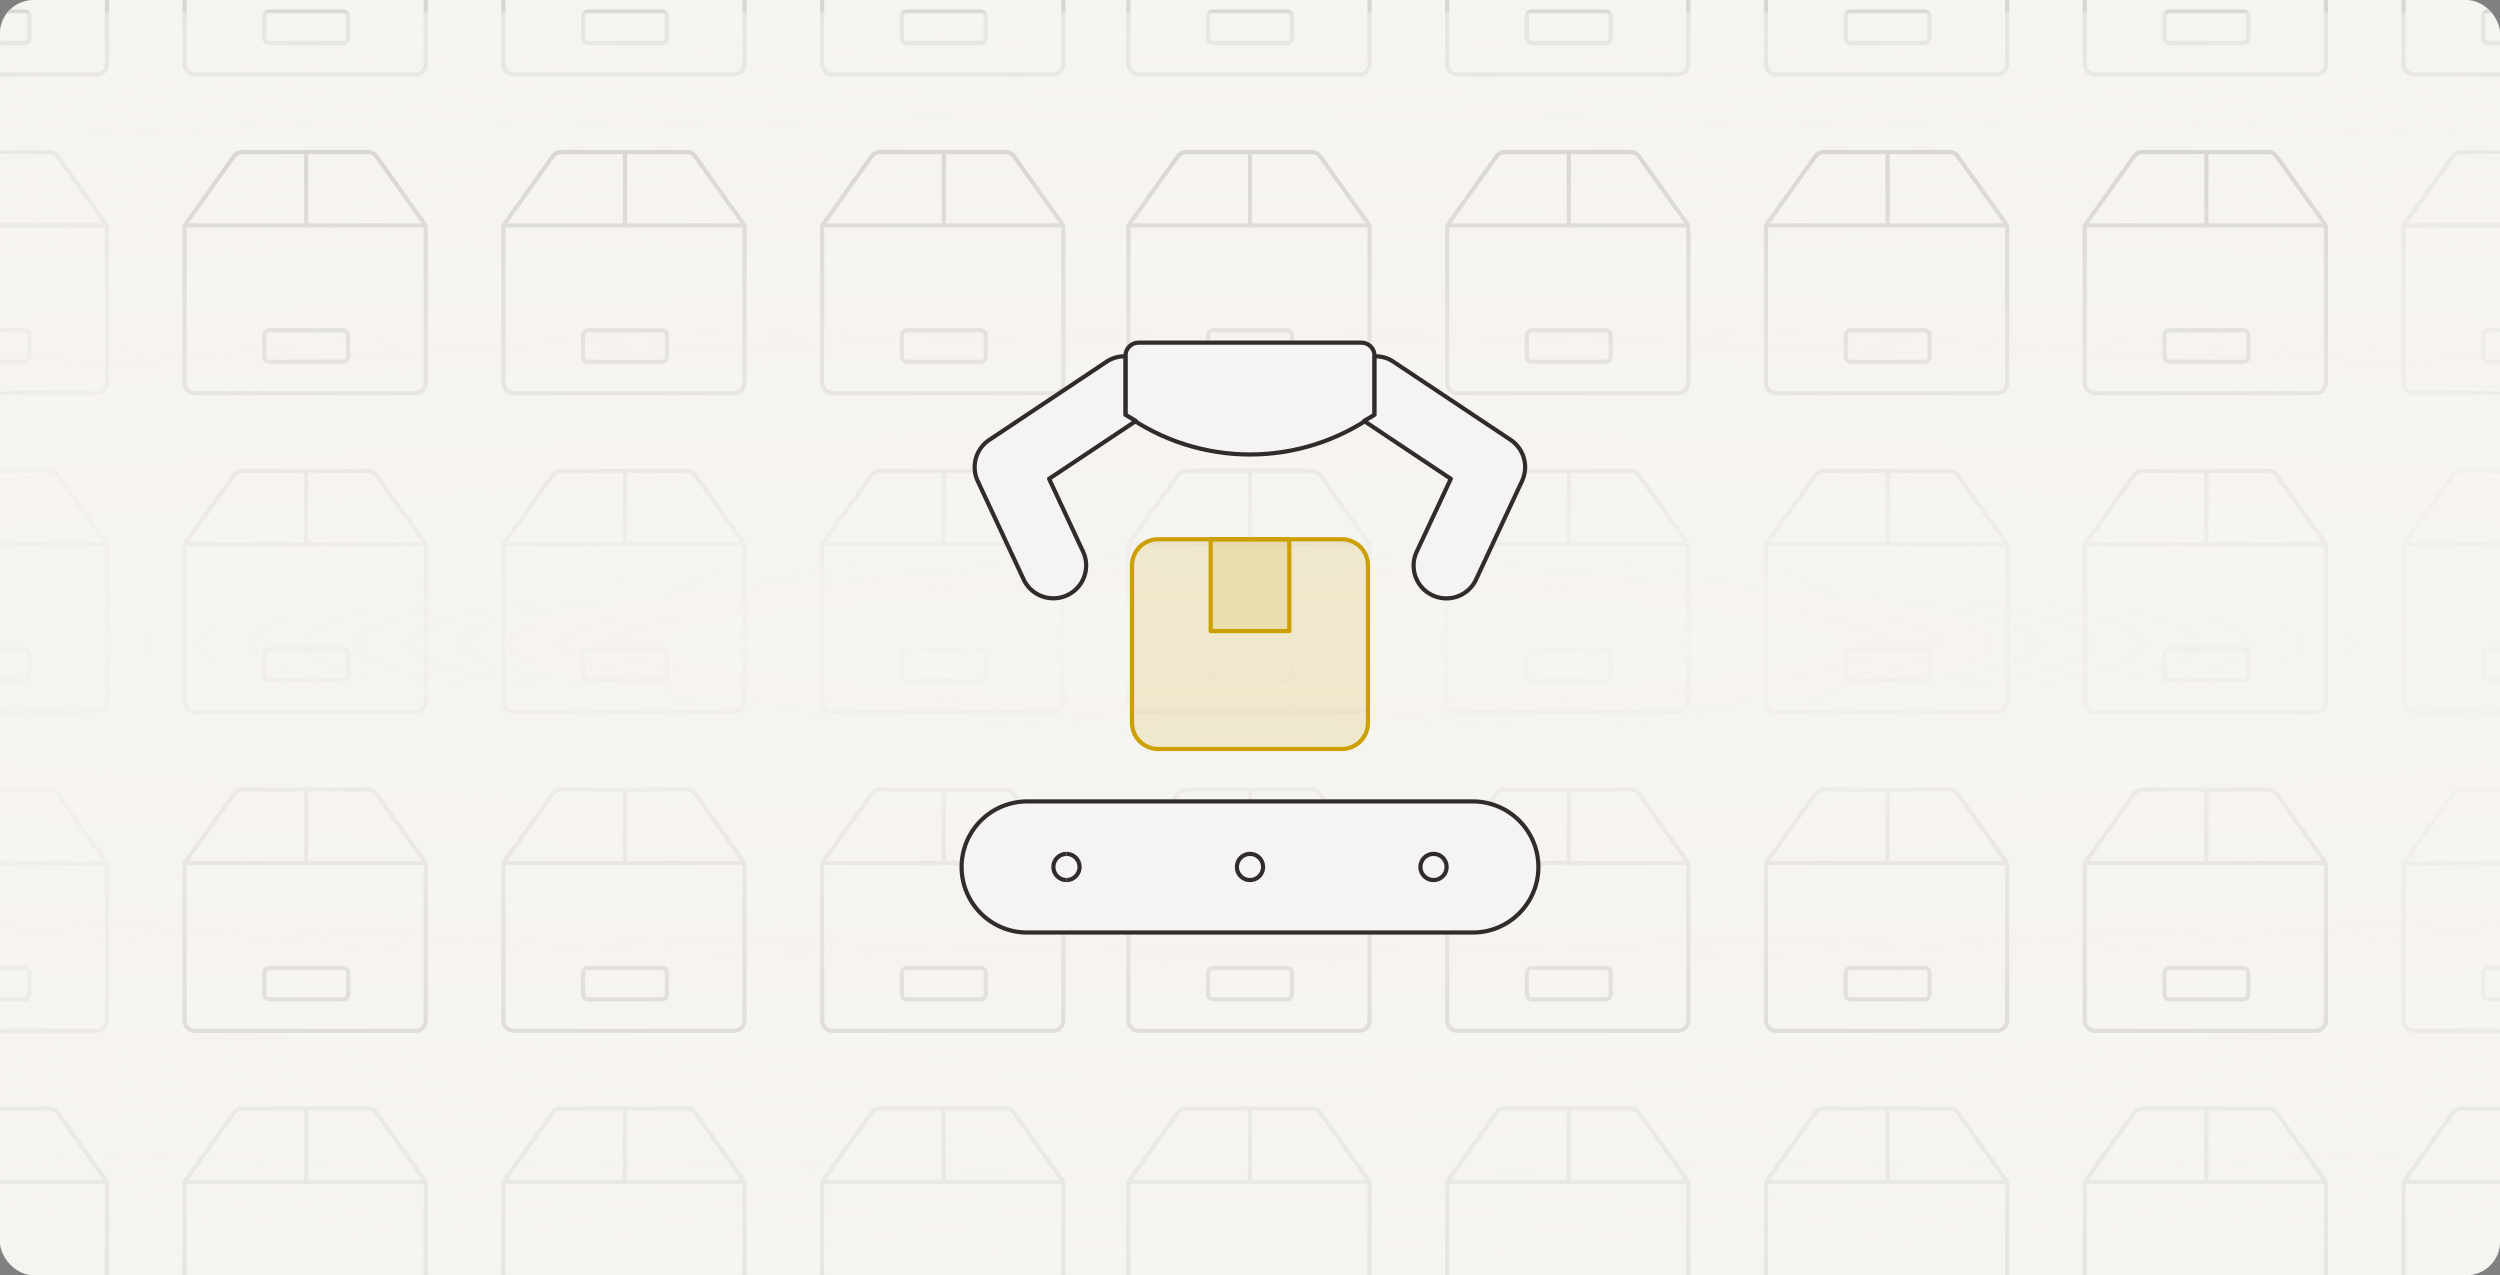 <svg xmlns="http://www.w3.org/2000/svg" xmlns:xlink="http://www.w3.org/1999/xlink" width="596" height="304" fill="none" xmlns:v="https://vecta.io/nano"><rect width="100%" height="100%" fill="#808080" stroke="none"/><style><![CDATA[.B{stroke-linejoin:round}.C{stroke-linecap:round}.D{stroke:#d8d7d6}.E{stroke:#afaca9}.F{stroke:#302c2c}]]></style><g clip-path="url(#B)"><rect width="596" height="304" rx="8" fill="#f6f4f0"/><g class="B D"><path d="M13.75-38.702a2.5 2.5 0 0 0-2.037-1.047h-29.925a2.5 2.5 0 0 0-2.038 1.047l-11.285 15.8A2.5 2.5 0 0 0-32-21.45v36.7a2.5 2.5 0 0 0 2.5 2.5H23a2.5 2.5 0 0 0 2.5-2.5v-36.7a2.5 2.5 0 0 0-.465-1.453l-11.285-15.8z"/><path d="M-11.75 2.75h17.5S7 2.75 7 4v5s0 1.25-1.25 1.25h-17.5S-13 10.25-13 9V4s0-1.25 1.25-1.25zm25.5 34.548a2.5 2.5 0 0 0-2.037-1.047h-29.925a2.5 2.5 0 0 0-2.038 1.047l-11.285 15.8A2.5 2.5 0 0 0-32 54.55v36.7a2.5 2.5 0 0 0 2.5 2.5H23a2.5 2.5 0 0 0 2.5-2.5v-36.7a2.5 2.5 0 0 0-.465-1.453l-11.285-15.8z"/><path d="M-11.75 78.75h17.5S7 78.75 7 80v5s0 1.25-1.25 1.25h-17.5S-13 86.25-13 85v-5s0-1.25 1.25-1.25z"/><path d="M-32 53.75H25.235" class="C"/><use xlink:href="#C"/><path d="M-11.75 154.75h17.5S7 154.75 7 156v5s0 1.25-1.25 1.25h-17.5s-1.25 0-1.25-1.25v-5s0-1.25 1.25-1.25z"/><path d="M-32 129.75H25.235" class="C"/><path d="M13.75 189.298a2.49 2.49 0 0 0-.892-.771c-.354-.183-.747-.277-1.146-.277h-29.925c-.399 0-.791.094-1.146.277a2.49 2.49 0 0 0-.892.771l-11.285 15.8c-.302.423-.465.931-.465 1.452v36.7a2.5 2.5 0 0 0 2.5 2.5H23a2.5 2.5 0 0 0 2.5-2.5v-36.7c0-.521-.163-1.029-.465-1.452l-11.285-15.8z"/><path d="M-11.75 230.75h17.5S7 230.75 7 232v5s0 1.25-1.25 1.25h-17.5s-1.25 0-1.25-1.25v-5s0-1.25 1.25-1.25z"/><path d="M-32 205.75H25.235" class="C"/><path d="M13.75 265.298a2.49 2.49 0 0 0-.892-.771c-.354-.183-.747-.277-1.146-.277h-29.925c-.399 0-.791.094-1.146.277a2.49 2.49 0 0 0-.892.771l-11.285 15.8c-.302.423-.465.931-.465 1.452v36.7a2.5 2.5 0 0 0 2.5 2.5H23a2.5 2.5 0 0 0 2.5-2.5v-36.7c0-.521-.163-1.029-.465-1.452l-11.285-15.8z"/><path d="M-32 281.75H25.235" class="C"/><use xlink:href="#D"/><path d="M140.25 2.75h17.5S159 2.75 159 4v5s0 1.25-1.25 1.25h-17.5S139 10.25 139 9V4s0-1.25 1.25-1.25z"/></g><g class="E B"><path d="M165.75 37.298a2.5 2.5 0 0 0-2.037-1.047h-29.926a2.5 2.5 0 0 0-2.037 1.047l-11.285 15.8c-.303.424-.465.932-.465 1.453v36.7a2.5 2.5 0 0 0 2.5 2.5H175a2.5 2.5 0 0 0 2.5-2.5v-36.7c0-.521-.162-1.029-.465-1.453l-11.285-15.8z"/><path d="M149 36.25v17.5" class="C"/><path d="M140.25 78.75h17.5s1.25 0 1.25 1.25v5s0 1.25-1.25 1.25h-17.5S139 86.25 139 85v-5s0-1.25 1.25-1.25z"/><path d="M120 53.75h57.235" class="C"/><use xlink:href="#E"/><path d="M149 112.25v17.5" class="C"/><use xlink:href="#F"/><path d="M120 129.75h57.235" class="C"/><path d="M165.75 189.298a2.49 2.49 0 0 0-.892-.771c-.354-.183-.747-.277-1.145-.277h-29.926c-.398 0-.791.094-1.145.277a2.49 2.49 0 0 0-.892.771l-11.285 15.8c-.303.423-.465.931-.465 1.452v36.7a2.5 2.5 0 0 0 2.5 2.5H175a2.5 2.5 0 0 0 2.5-2.5v-36.7c0-.521-.162-1.029-.465-1.452l-11.285-15.8z"/><path d="M149 188.25v17.5" class="C"/><path d="M140.25 230.75h17.5s1.25 0 1.25 1.25v5s0 1.25-1.25 1.25h-17.5s-1.25 0-1.25-1.25v-5s0-1.25 1.25-1.25z"/><path d="M120 205.75h57.235" class="C"/></g><g class="D B"><path d="M165.75 265.298a2.49 2.49 0 0 0-.892-.771c-.354-.183-.747-.277-1.145-.277h-29.926c-.398 0-.791.094-1.145.277a2.49 2.49 0 0 0-.892.771l-11.285 15.8c-.303.423-.465.931-.465 1.452v36.7a2.5 2.5 0 0 0 2.5 2.5H175a2.5 2.5 0 0 0 2.5-2.5v-36.7c0-.521-.162-1.029-.465-1.452l-11.285-15.8z"/><g class="C"><path d="M149 264.25v17.5m-29 0h57.235"/></g><use xlink:href="#G"/><path d="M365.25 2.75h17.5S384 2.75 384 4v5s0 1.25-1.25 1.25h-17.5S364 10.25 364 9V4s0-1.25 1.25-1.25z"/></g><g class="E B"><path d="M390.75 37.298a2.5 2.5 0 0 0-2.037-1.047h-29.926a2.5 2.5 0 0 0-2.037 1.047l-11.285 15.8c-.303.424-.465.932-.465 1.453v36.7a2.5 2.5 0 0 0 2.5 2.5H400a2.5 2.5 0 0 0 2.5-2.5v-36.7c0-.521-.162-1.029-.465-1.453l-11.285-15.8z"/><path d="M374 36.25v17.5" class="C"/><path d="M365.25 78.75h17.5s1.25 0 1.25 1.25v5s0 1.25-1.25 1.25h-17.5S364 86.25 364 85v-5s0-1.25 1.25-1.25z"/><path d="M345 53.75h57.235" class="C"/><use xlink:href="#H"/><path d="M374 112.25v17.5" class="C"/><path d="M365.25 154.75h17.5s1.25 0 1.25 1.25v5s0 1.25-1.25 1.25h-17.5s-1.25 0-1.25-1.25v-5s0-1.25 1.25-1.25z"/><path d="M345 129.75h57.235" class="C"/><path d="M390.75 189.298a2.49 2.49 0 0 0-.892-.771c-.354-.183-.747-.277-1.145-.277h-29.926c-.398 0-.791.094-1.145.277a2.49 2.49 0 0 0-.892.771l-11.285 15.8c-.303.423-.465.931-.465 1.452v36.7a2.5 2.5 0 0 0 2.5 2.5H400a2.5 2.5 0 0 0 2.5-2.5v-36.7c0-.521-.162-1.029-.465-1.452l-11.285-15.8z"/><path d="M374 188.25v17.5" class="C"/><path d="M365.25 230.75h17.5s1.25 0 1.25 1.25v5s0 1.25-1.25 1.25h-17.5s-1.25 0-1.25-1.25v-5s0-1.25 1.25-1.25z"/><path d="M345 205.75h57.235" class="C"/></g><g class="D B"><path d="M390.75 265.298a2.49 2.49 0 0 0-.892-.771c-.354-.183-.747-.277-1.145-.277h-29.926c-.398 0-.791.094-1.145.277a2.49 2.49 0 0 0-.892.771l-11.285 15.8c-.303.423-.465.931-.465 1.452v36.7a2.5 2.5 0 0 0 2.5 2.5H400a2.5 2.5 0 0 0 2.5-2.5v-36.7c0-.521-.162-1.029-.465-1.452l-11.285-15.8z"/><g class="C"><path d="M374 264.25v17.5m-29 0h57.235"/></g><use xlink:href="#I"/><path d="M593.25 2.75h17.5S612 2.75 612 4v5s0 1.25-1.25 1.25h-17.5S592 10.25 592 9V4s0-1.25 1.25-1.25zm25.5 34.548a2.5 2.5 0 0 0-2.037-1.047h-29.926a2.5 2.5 0 0 0-2.037 1.047l-11.285 15.8a2.5 2.5 0 0 0-.465 1.453v36.7a2.5 2.5 0 0 0 2.5 2.5H628a2.5 2.5 0 0 0 2.5-2.5v-36.7a2.5 2.5 0 0 0-.465-1.453l-11.285-15.8z"/><path d="M593.25 78.75h17.5s1.25 0 1.25 1.25v5s0 1.25-1.25 1.25h-17.5S592 86.25 592 85v-5s0-1.25 1.25-1.25z"/><path d="M573 53.75h57.235" class="C"/><use xlink:href="#J"/><path d="M593.25 154.75h17.5s1.25 0 1.25 1.25v5s0 1.25-1.25 1.25h-17.5s-1.25 0-1.25-1.25v-5s0-1.25 1.25-1.25z"/><path d="M573 129.75h57.235" class="C"/><path d="M618.75 189.298a2.49 2.49 0 0 0-.892-.771c-.354-.183-.747-.277-1.145-.277h-29.926c-.398 0-.791.094-1.145.277a2.49 2.49 0 0 0-.892.771l-11.285 15.8c-.303.423-.465.931-.465 1.452v36.7a2.5 2.5 0 0 0 2.5 2.5H628a2.5 2.5 0 0 0 2.5-2.5v-36.7c0-.521-.162-1.029-.465-1.452l-11.285-15.8z"/><path d="M593.25 230.75h17.5s1.25 0 1.25 1.25v5s0 1.25-1.25 1.25h-17.5s-1.25 0-1.25-1.25v-5s0-1.25 1.25-1.25z"/><path d="M573 205.75h57.235" class="C"/><path d="M618.75 265.298a2.49 2.49 0 0 0-.892-.771c-.354-.183-.747-.277-1.145-.277h-29.926c-.398 0-.791.094-1.145.277a2.49 2.49 0 0 0-.892.771l-11.285 15.8c-.303.423-.465.931-.465 1.452v36.7a2.5 2.5 0 0 0 2.5 2.5H628a2.5 2.5 0 0 0 2.5-2.5v-36.7c0-.521-.162-1.029-.465-1.452l-11.285-15.8z"/><path d="M573 281.75h57.235" class="C"/><path d="M89.75-38.702a2.5 2.5 0 0 0-2.037-1.047H57.788a2.5 2.5 0 0 0-2.038 1.047l-11.285 15.8A2.5 2.5 0 0 0 44-21.45v36.7a2.5 2.5 0 0 0 2.5 2.5H99a2.5 2.5 0 0 0 2.5-2.5v-36.7c0-.521-.162-1.029-.465-1.453l-11.285-15.8z"/><path d="M64.25 2.75h17.5S83 2.75 83 4v5s0 1.25-1.25 1.25h-17.5S63 10.25 63 9V4s0-1.25 1.25-1.25z"/></g><g class="E B"><path d="M89.75 37.298a2.5 2.5 0 0 0-2.037-1.047H57.788a2.5 2.5 0 0 0-2.038 1.047l-11.285 15.8A2.5 2.5 0 0 0 44 54.55v36.7a2.5 2.5 0 0 0 2.5 2.5H99a2.5 2.5 0 0 0 2.5-2.5v-36.7c0-.521-.162-1.029-.465-1.453l-11.285-15.8z"/><path d="M73 36.25v17.5" class="C"/><path d="M64.25 78.75h17.5S83 78.75 83 80v5s0 1.25-1.25 1.25h-17.5S63 86.25 63 85v-5s0-1.25 1.25-1.25z"/><path d="M44 53.75h57.235" class="C"/><use xlink:href="#K"/><path d="M73 112.25v17.5" class="C"/><path d="M64.25 154.75h17.5s1.25 0 1.25 1.25v5s0 1.25-1.25 1.25h-17.5S63 162.25 63 161v-5s0-1.25 1.25-1.25z"/><path d="M44 129.75h57.235" class="C"/><path d="M89.75 189.298a2.49 2.49 0 0 0-.892-.771c-.354-.183-.747-.277-1.146-.277H57.788c-.398 0-.791.094-1.146.277a2.49 2.49 0 0 0-.892.771l-11.285 15.8c-.303.423-.465.931-.465 1.452v36.7a2.5 2.5 0 0 0 2.5 2.5H99a2.5 2.5 0 0 0 2.5-2.5v-36.7c0-.521-.162-1.029-.465-1.452l-11.285-15.8z"/><path d="M73 188.25v17.5" class="C"/><path d="M64.25 230.75h17.5s1.25 0 1.25 1.25v5s0 1.25-1.25 1.25h-17.5S63 238.25 63 237v-5s0-1.25 1.25-1.25z"/><path d="M44 205.75h57.235" class="C"/></g><g class="D B"><path d="M89.75 265.298a2.49 2.49 0 0 0-.892-.771c-.354-.183-.747-.277-1.146-.277H57.788c-.398 0-.791.094-1.146.277a2.49 2.49 0 0 0-.892.771l-11.285 15.8c-.303.423-.465.931-.465 1.452v36.7a2.5 2.5 0 0 0 2.5 2.5H99a2.5 2.5 0 0 0 2.5-2.5v-36.7c0-.521-.162-1.029-.465-1.452l-11.285-15.8z"/><g class="C"><path d="M73 264.25v17.5m-29 0h57.235"/></g><use xlink:href="#L"/><path d="M289.25 2.75h17.5S308 2.75 308 4v5s0 1.25-1.25 1.25h-17.5S288 10.25 288 9V4s0-1.25 1.25-1.25z"/></g><g class="E B"><path d="M314.75 37.298a2.5 2.5 0 0 0-2.037-1.047h-29.926a2.5 2.5 0 0 0-2.037 1.047l-11.285 15.8c-.303.424-.465.932-.465 1.453v36.7a2.5 2.5 0 0 0 2.5 2.5H324a2.5 2.5 0 0 0 2.5-2.5v-36.7c0-.521-.162-1.029-.465-1.453l-11.285-15.8z"/><path d="M298 36.25v17.5" class="C"/><path d="M289.25 78.75h17.5s1.25 0 1.25 1.25v5s0 1.25-1.25 1.25h-17.5S288 86.25 288 85v-5s0-1.25 1.25-1.25z"/><path d="M269 53.75h57.235" class="C"/><use xlink:href="#M"/><path d="M298 112.25v17.5" class="C"/><path d="M289.25 154.75h17.5s1.25 0 1.25 1.25v5s0 1.25-1.25 1.25h-17.5s-1.25 0-1.25-1.25v-5s0-1.25 1.25-1.25z"/><path d="M269 129.75h57.235" class="C"/><path d="M314.75 189.298a2.49 2.49 0 0 0-.892-.771c-.354-.183-.747-.277-1.145-.277h-29.926c-.398 0-.791.094-1.145.277a2.49 2.49 0 0 0-.892.771l-11.285 15.8c-.303.423-.465.931-.465 1.452v36.7a2.5 2.5 0 0 0 2.5 2.5H324a2.5 2.5 0 0 0 2.5-2.5v-36.7c0-.521-.162-1.029-.465-1.452l-11.285-15.8z"/><path d="M298 188.25v17.5" class="C"/><path d="M289.25 230.75h17.5s1.25 0 1.25 1.25v5s0 1.25-1.25 1.25h-17.5s-1.25 0-1.25-1.25v-5s0-1.25 1.25-1.25z"/><path d="M269 205.75h57.235" class="C"/></g><g class="D B"><path d="M314.75 265.298a2.49 2.49 0 0 0-.892-.771c-.354-.183-.747-.277-1.145-.277h-29.926c-.398 0-.791.094-1.145.277a2.49 2.49 0 0 0-.892.771l-11.285 15.8c-.303.423-.465.931-.465 1.452v36.7a2.5 2.5 0 0 0 2.5 2.5H324a2.5 2.5 0 0 0 2.5-2.5v-36.7c0-.521-.162-1.029-.465-1.452l-11.285-15.8z"/><g class="C"><path d="M298 264.25v17.5m-29 0h57.235"/></g><use xlink:href="#N"/><path d="M517.25 2.75h17.5S536 2.75 536 4v5s0 1.25-1.25 1.25h-17.5S516 10.25 516 9V4s0-1.25 1.25-1.25z"/></g><g class="E B"><path d="M542.75 37.298a2.5 2.5 0 0 0-2.037-1.047h-29.926a2.5 2.5 0 0 0-2.037 1.047l-11.285 15.8c-.303.424-.465.932-.465 1.453v36.7a2.5 2.5 0 0 0 2.5 2.5H552a2.5 2.5 0 0 0 2.5-2.5v-36.7c0-.521-.162-1.029-.465-1.453l-11.285-15.8z"/><path d="M526 36.25v17.5" class="C"/><path d="M517.25 78.75h17.5s1.25 0 1.25 1.25v5s0 1.25-1.25 1.25h-17.5S516 86.25 516 85v-5s0-1.25 1.25-1.25z"/><path d="M497 53.75h57.235" class="C"/><use xlink:href="#O"/><path d="M526 112.25v17.5" class="C"/><path d="M517.25 154.75h17.5s1.25 0 1.25 1.25v5s0 1.25-1.25 1.25h-17.5s-1.25 0-1.25-1.25v-5s0-1.25 1.25-1.25z"/><path d="M497 129.75h57.235" class="C"/><path d="M542.75 189.298a2.49 2.49 0 0 0-.892-.771c-.354-.183-.747-.277-1.145-.277h-29.926c-.398 0-.791.094-1.145.277a2.49 2.49 0 0 0-.892.771l-11.285 15.8c-.303.423-.465.931-.465 1.452v36.7a2.5 2.5 0 0 0 2.5 2.5H552a2.5 2.5 0 0 0 2.5-2.5v-36.7c0-.521-.162-1.029-.465-1.452l-11.285-15.8z"/><path d="M526 188.25v17.5" class="C"/><path d="M517.25 230.75h17.5s1.25 0 1.25 1.25v5s0 1.25-1.25 1.25h-17.5s-1.25 0-1.25-1.25v-5s0-1.25 1.25-1.25z"/><path d="M497 205.75h57.235" class="C"/></g><g class="D B"><path d="M542.75 265.298a2.49 2.49 0 0 0-.892-.771c-.354-.183-.747-.277-1.145-.277h-29.926c-.398 0-.791.094-1.145.277a2.49 2.49 0 0 0-.892.771l-11.285 15.8c-.303.423-.465.931-.465 1.452v36.7a2.5 2.5 0 0 0 2.5 2.5H552a2.5 2.5 0 0 0 2.5-2.5v-36.7c0-.521-.162-1.029-.465-1.452l-11.285-15.8z"/><g class="C"><path d="M526 264.25v17.5m-29 0h57.235"/></g><use xlink:href="#P"/><path d="M216.25 2.75h17.5S235 2.75 235 4v5s0 1.25-1.25 1.25h-17.5S215 10.25 215 9V4s0-1.25 1.25-1.25z"/></g><g class="E B"><path d="M241.75 37.298a2.5 2.5 0 0 0-2.037-1.047h-29.926a2.5 2.5 0 0 0-2.037 1.047l-11.285 15.8c-.303.424-.465.932-.465 1.453v36.7a2.5 2.5 0 0 0 2.5 2.5H251a2.5 2.5 0 0 0 2.5-2.5v-36.7c0-.521-.162-1.029-.465-1.453l-11.285-15.8z"/><path d="M225 36.25v17.5" class="C"/><path d="M216.25 78.75h17.5s1.25 0 1.25 1.25v5s0 1.25-1.25 1.25h-17.5S215 86.25 215 85v-5s0-1.25 1.25-1.25z"/><path d="M196 53.75h57.235" class="C"/><use xlink:href="#Q"/><path d="M225 112.25v17.5" class="C"/><path d="M216.25 154.75h17.5s1.25 0 1.25 1.25v5s0 1.25-1.25 1.25h-17.5s-1.25 0-1.25-1.25v-5s0-1.25 1.25-1.25z"/><path d="M196 129.75h57.235" class="C"/><path d="M241.75 189.298a2.49 2.49 0 0 0-.892-.771c-.354-.183-.747-.277-1.145-.277h-29.926c-.398 0-.791.094-1.145.277a2.49 2.49 0 0 0-.892.771l-11.285 15.8c-.303.423-.465.931-.465 1.452v36.7a2.5 2.5 0 0 0 2.5 2.5H251a2.5 2.5 0 0 0 2.5-2.5v-36.7c0-.521-.162-1.029-.465-1.452l-11.285-15.8z"/><path d="M225 188.25v17.5" class="C"/><path d="M216.25 230.75h17.5s1.25 0 1.25 1.25v5s0 1.25-1.25 1.25h-17.5s-1.25 0-1.25-1.25v-5s0-1.25 1.25-1.25z"/><path d="M196 205.75h57.235" class="C"/></g><g class="D B"><path d="M241.75 265.298a2.49 2.49 0 0 0-.892-.771c-.354-.183-.747-.277-1.145-.277h-29.926c-.398 0-.791.094-1.145.277a2.49 2.49 0 0 0-.892.771l-11.285 15.8c-.303.423-.465.931-.465 1.452v36.7a2.5 2.5 0 0 0 2.5 2.5H251a2.5 2.5 0 0 0 2.5-2.5v-36.7c0-.521-.162-1.029-.465-1.452l-11.285-15.8z"/><g class="C"><path d="M225 264.25v17.5m-29 0h57.235"/></g><use xlink:href="#R"/><path d="M441.25 2.75h17.5S460 2.75 460 4v5s0 1.25-1.25 1.25h-17.5S440 10.25 440 9V4s0-1.25 1.25-1.25z"/></g><g class="E B"><path d="M466.75 37.298a2.5 2.5 0 0 0-2.037-1.047h-29.926a2.5 2.5 0 0 0-2.037 1.047l-11.285 15.8c-.303.424-.465.932-.465 1.453v36.7a2.5 2.5 0 0 0 2.5 2.5H476a2.5 2.5 0 0 0 2.5-2.5v-36.7c0-.521-.162-1.029-.465-1.453l-11.285-15.8z"/><path d="M450 36.25v17.5" class="C"/><path d="M441.25 78.75h17.5s1.25 0 1.25 1.25v5s0 1.25-1.25 1.25h-17.5S440 86.25 440 85v-5s0-1.25 1.25-1.25z"/><path d="M421 53.75h57.235" class="C"/><use xlink:href="#S"/><path d="M450 112.25v17.5" class="C"/><path d="M441.25 154.75h17.5s1.25 0 1.25 1.25v5s0 1.25-1.25 1.25h-17.5s-1.25 0-1.25-1.25v-5s0-1.25 1.25-1.25z"/><path d="M421 129.75h57.235" class="C"/><path d="M466.75 189.298a2.49 2.49 0 0 0-.892-.771c-.354-.183-.747-.277-1.145-.277h-29.926c-.398 0-.791.094-1.145.277a2.49 2.49 0 0 0-.892.771l-11.285 15.8c-.303.423-.465.931-.465 1.452v36.7a2.5 2.5 0 0 0 2.5 2.5H476a2.5 2.5 0 0 0 2.5-2.5v-36.7c0-.521-.162-1.029-.465-1.452l-11.285-15.8z"/><path d="M450 188.25v17.5" class="C"/><path d="M441.25 230.75h17.5s1.25 0 1.25 1.25v5s0 1.25-1.25 1.25h-17.5s-1.25 0-1.25-1.25v-5s0-1.25 1.25-1.25z"/><path d="M421 205.75h57.235" class="C"/></g><g class="D B"><path d="M466.75 265.298a2.49 2.49 0 0 0-.892-.771c-.354-.183-.747-.277-1.145-.277h-29.926c-.398 0-.791.094-1.145.277a2.49 2.49 0 0 0-.892.771l-11.285 15.8c-.303.423-.465.931-.465 1.452v36.7a2.5 2.5 0 0 0 2.5 2.5H476a2.5 2.5 0 0 0 2.5-2.5v-36.7c0-.521-.162-1.029-.465-1.452l-11.285-15.8z"/><g class="C"><path d="M450 264.25v17.5m-29 0h57.235"/></g></g><path transform="translate(0 3)" fill="url(#A)" d="M0 0h596v301H0z"/><g class="B"><path d="M319.875 128.562h-43.75a6.25 6.25 0 0 0-6.25 6.25v37.5a6.25 6.25 0 0 0 6.25 6.25h43.75a6.25 6.25 0 0 0 6.25-6.25v-37.5a6.25 6.25 0 0 0-6.25-6.25z" fill="#cca000" fill-opacity=".15" stroke="#cca000"/><g fill="#f6f4f2" class="F"><path d="M268.312 98.875V84.813c0-.829.33-1.624.916-2.21s1.381-.915 2.21-.915h53.124c.829 0 1.624.329 2.21.915s.916 1.381.916 2.21v14.063c-8.673 6.163-19.049 9.474-29.688 9.474s-21.015-3.311-29.688-9.474z"/><path d="M250.107 114.151l20.687-13.787-2.5-1.488V84.958a7.63 7.63 0 0 0-4.331 1.169l-28.125 18.75a7.82 7.82 0 0 0-2.75 9.8l10.938 23.438a7.82 7.82 0 0 0 1.802 2.462c.757.695 1.643 1.233 2.608 1.585s1.99.51 3.016.466 2.033-.29 2.964-.723a7.82 7.82 0 0 0 2.463-1.802 7.83 7.83 0 0 0 1.585-2.608 7.82 7.82 0 0 0 .466-3.016c-.044-1.026-.29-2.033-.723-2.964l-8.1-17.363z"/></g><path d="M307.375 128.562h-18.75v21.876h18.75v-21.876z" fill="#cca000" fill-opacity=".15" stroke="#cca000"/><g fill="#f6f4f2" class="F"><path d="M360.144 104.874l-28.125-18.75a7.54 7.54 0 0 0-4.332-1.169v13.919c-.793.563-1.662.969-2.499 1.481l20.687 13.794-8.125 17.363a7.8 7.8 0 0 0-.736 2.966c-.048 1.027.107 2.054.457 3.022s.888 1.856 1.582 2.614a7.8 7.8 0 0 0 2.464 1.808 7.82 7.82 0 0 0 2.97.725 7.81 7.81 0 0 0 3.02-.471c.966-.354 1.852-.895 2.608-1.592a7.81 7.81 0 0 0 1.797-2.472l10.938-23.438a7.81 7.81 0 0 0 .459-5.4c-.497-1.798-1.619-3.358-3.165-4.4zm-9.019 86.188h-106.25a15.63 15.63 0 0 0-15.625 15.626c0 8.629 6.996 15.624 15.625 15.624h106.25c8.629 0 15.625-6.995 15.625-15.624a15.63 15.63 0 0 0-15.625-15.626z"/></g></g><use xlink:href="#T" class="F"/><use xlink:href="#U" class="F"/><path d="M298 209.812c-1.726 0-3.125-1.399-3.125-3.124s1.399-3.126 3.125-3.126m0 6.25c1.726 0 3.125-1.399 3.125-3.124s-1.399-3.126-3.125-3.126m43.75 6.25c-1.726 0-3.125-1.399-3.125-3.124s1.399-3.126 3.125-3.126m0 6.25c1.726 0 3.125-1.399 3.125-3.124s-1.399-3.126-3.125-3.126" class="F"/></g><defs><radialGradient id="A" cx="0" cy="0" r="1" gradientUnits="userSpaceOnUse" gradientTransform="translate(298 150.5) rotate(90) scale(150.5 1608.11)"><stop stop-color="#f6f4f0"/><stop offset="1" stop-color="#f6f4f0" stop-opacity=".5"/></radialGradient><clipPath id="B"><rect width="596" height="304" rx="8" fill="#fff"/></clipPath><path id="C" d="M13.75 113.298a2.49 2.49 0 0 0-.892-.771c-.354-.183-.747-.277-1.146-.277h-29.925c-.399 0-.791.094-1.146.277a2.49 2.49 0 0 0-.892.771l-11.285 15.8c-.302.423-.465.931-.465 1.452v36.7a2.5 2.5 0 0 0 2.5 2.5H23a2.5 2.5 0 0 0 2.5-2.5v-36.7c0-.521-.163-1.029-.465-1.452l-11.285-15.8z"/><path id="D" d="M165.75-38.702a2.5 2.5 0 0 0-2.037-1.047h-29.926a2.5 2.5 0 0 0-2.037 1.047l-11.285 15.8c-.303.424-.465.932-.465 1.453v36.7a2.5 2.5 0 0 0 2.5 2.5H175a2.5 2.5 0 0 0 2.5-2.5v-36.7c0-.521-.162-1.029-.465-1.453l-11.285-15.8z"/><path id="E" d="M165.75 113.298a2.49 2.49 0 0 0-.892-.771c-.354-.183-.747-.277-1.145-.277h-29.926c-.398 0-.791.094-1.145.277a2.49 2.49 0 0 0-.892.771l-11.285 15.8c-.303.423-.465.931-.465 1.452v36.7a2.5 2.5 0 0 0 2.5 2.5H175a2.5 2.5 0 0 0 2.5-2.5v-36.7c0-.521-.162-1.029-.465-1.452l-11.285-15.8z"/><path id="F" d="M140.25 154.75h17.5s1.25 0 1.25 1.25v5s0 1.25-1.25 1.25h-17.5s-1.25 0-1.25-1.25v-5s0-1.25 1.25-1.25z"/><path id="G" d="M390.75-38.702a2.5 2.5 0 0 0-2.037-1.047h-29.926a2.5 2.5 0 0 0-2.037 1.047l-11.285 15.8c-.303.424-.465.932-.465 1.453v36.7a2.5 2.5 0 0 0 2.5 2.5H400a2.5 2.5 0 0 0 2.5-2.5v-36.7c0-.521-.162-1.029-.465-1.453l-11.285-15.8z"/><path id="H" d="M390.75 113.298a2.49 2.49 0 0 0-.892-.771c-.354-.183-.747-.277-1.145-.277h-29.926c-.398 0-.791.094-1.145.277a2.49 2.49 0 0 0-.892.771l-11.285 15.8c-.303.423-.465.931-.465 1.452v36.7a2.5 2.5 0 0 0 2.5 2.5H400a2.5 2.5 0 0 0 2.5-2.5v-36.7c0-.521-.162-1.029-.465-1.452l-11.285-15.8z"/><path id="I" d="M618.75-38.702a2.5 2.5 0 0 0-2.037-1.047h-29.926a2.5 2.5 0 0 0-2.037 1.047l-11.285 15.8c-.303.424-.465.932-.465 1.453v36.7a2.5 2.5 0 0 0 2.5 2.5H628a2.5 2.5 0 0 0 2.5-2.5v-36.7c0-.521-.162-1.029-.465-1.453l-11.285-15.8z"/><path id="J" d="M618.75 113.298a2.49 2.49 0 0 0-.892-.771c-.354-.183-.747-.277-1.145-.277h-29.926c-.398 0-.791.094-1.145.277a2.49 2.49 0 0 0-.892.771l-11.285 15.8c-.303.423-.465.931-.465 1.452v36.7a2.5 2.5 0 0 0 2.5 2.5H628a2.5 2.5 0 0 0 2.5-2.5v-36.7c0-.521-.162-1.029-.465-1.452l-11.285-15.8z"/><path id="K" d="M89.75 113.298a2.49 2.49 0 0 0-.892-.771c-.354-.183-.747-.277-1.146-.277H57.788c-.398 0-.791.094-1.146.277a2.49 2.49 0 0 0-.892.771l-11.285 15.8c-.303.423-.465.931-.465 1.452v36.7a2.5 2.5 0 0 0 2.5 2.5H99a2.5 2.5 0 0 0 2.5-2.5v-36.7c0-.521-.162-1.029-.465-1.452l-11.285-15.8z"/><path id="L" d="M314.75-38.702a2.5 2.5 0 0 0-2.037-1.047h-29.926a2.5 2.5 0 0 0-2.037 1.047l-11.285 15.8c-.303.424-.465.932-.465 1.453v36.7a2.5 2.5 0 0 0 2.5 2.5H324a2.5 2.5 0 0 0 2.5-2.5v-36.7c0-.521-.162-1.029-.465-1.453l-11.285-15.8z"/><path id="M" d="M314.75 113.298a2.49 2.49 0 0 0-.892-.771c-.354-.183-.747-.277-1.145-.277h-29.926c-.398 0-.791.094-1.145.277a2.49 2.49 0 0 0-.892.771l-11.285 15.8c-.303.423-.465.931-.465 1.452v36.7a2.5 2.5 0 0 0 2.5 2.5H324a2.5 2.5 0 0 0 2.5-2.5v-36.7c0-.521-.162-1.029-.465-1.452l-11.285-15.8z"/><path id="N" d="M542.75-38.702a2.5 2.5 0 0 0-2.037-1.047h-29.926a2.5 2.5 0 0 0-2.037 1.047l-11.285 15.8c-.303.424-.465.932-.465 1.453v36.7a2.5 2.5 0 0 0 2.5 2.5H552a2.5 2.5 0 0 0 2.5-2.5v-36.7c0-.521-.162-1.029-.465-1.453l-11.285-15.8z"/><path id="O" d="M542.75 113.298a2.49 2.49 0 0 0-.892-.771c-.354-.183-.747-.277-1.145-.277h-29.926c-.398 0-.791.094-1.145.277a2.49 2.49 0 0 0-.892.771l-11.285 15.8c-.303.423-.465.931-.465 1.452v36.7a2.5 2.5 0 0 0 2.5 2.5H552a2.5 2.5 0 0 0 2.5-2.5v-36.7c0-.521-.162-1.029-.465-1.452l-11.285-15.8z"/><path id="P" d="M241.75-38.702a2.5 2.5 0 0 0-2.037-1.047h-29.926a2.5 2.5 0 0 0-2.037 1.047l-11.285 15.8c-.303.424-.465.932-.465 1.453v36.7a2.5 2.5 0 0 0 2.5 2.5H251a2.5 2.5 0 0 0 2.5-2.5v-36.7c0-.521-.162-1.029-.465-1.453l-11.285-15.8z"/><path id="Q" d="M241.75 113.298a2.49 2.49 0 0 0-.892-.771c-.354-.183-.747-.277-1.145-.277h-29.926c-.398 0-.791.094-1.145.277a2.49 2.49 0 0 0-.892.771l-11.285 15.8c-.303.423-.465.931-.465 1.452v36.7a2.5 2.5 0 0 0 2.5 2.5H251a2.5 2.5 0 0 0 2.5-2.5v-36.7c0-.521-.162-1.029-.465-1.452l-11.285-15.8z"/><path id="R" d="M466.75-38.702a2.5 2.5 0 0 0-2.037-1.047h-29.926a2.5 2.5 0 0 0-2.037 1.047l-11.285 15.8c-.303.424-.465.932-.465 1.453v36.7a2.5 2.5 0 0 0 2.5 2.5H476a2.5 2.5 0 0 0 2.5-2.5v-36.7c0-.521-.162-1.029-.465-1.453l-11.285-15.8z"/><path id="S" d="M466.75 113.298a2.49 2.49 0 0 0-.892-.771c-.354-.183-.747-.277-1.145-.277h-29.926c-.398 0-.791.094-1.145.277a2.49 2.49 0 0 0-.892.771l-11.285 15.8c-.303.423-.465.931-.465 1.452v36.7a2.5 2.5 0 0 0 2.5 2.5H476a2.5 2.5 0 0 0 2.5-2.5v-36.7c0-.521-.162-1.029-.465-1.452l-11.285-15.8z"/><path id="T" d="M254.25 209.812c-1.726 0-3.125-1.399-3.125-3.124s1.399-3.126 3.125-3.126"/><path id="U" d="M254.25 209.812c1.726 0 3.125-1.399 3.125-3.124s-1.399-3.126-3.125-3.126"/></defs></svg>